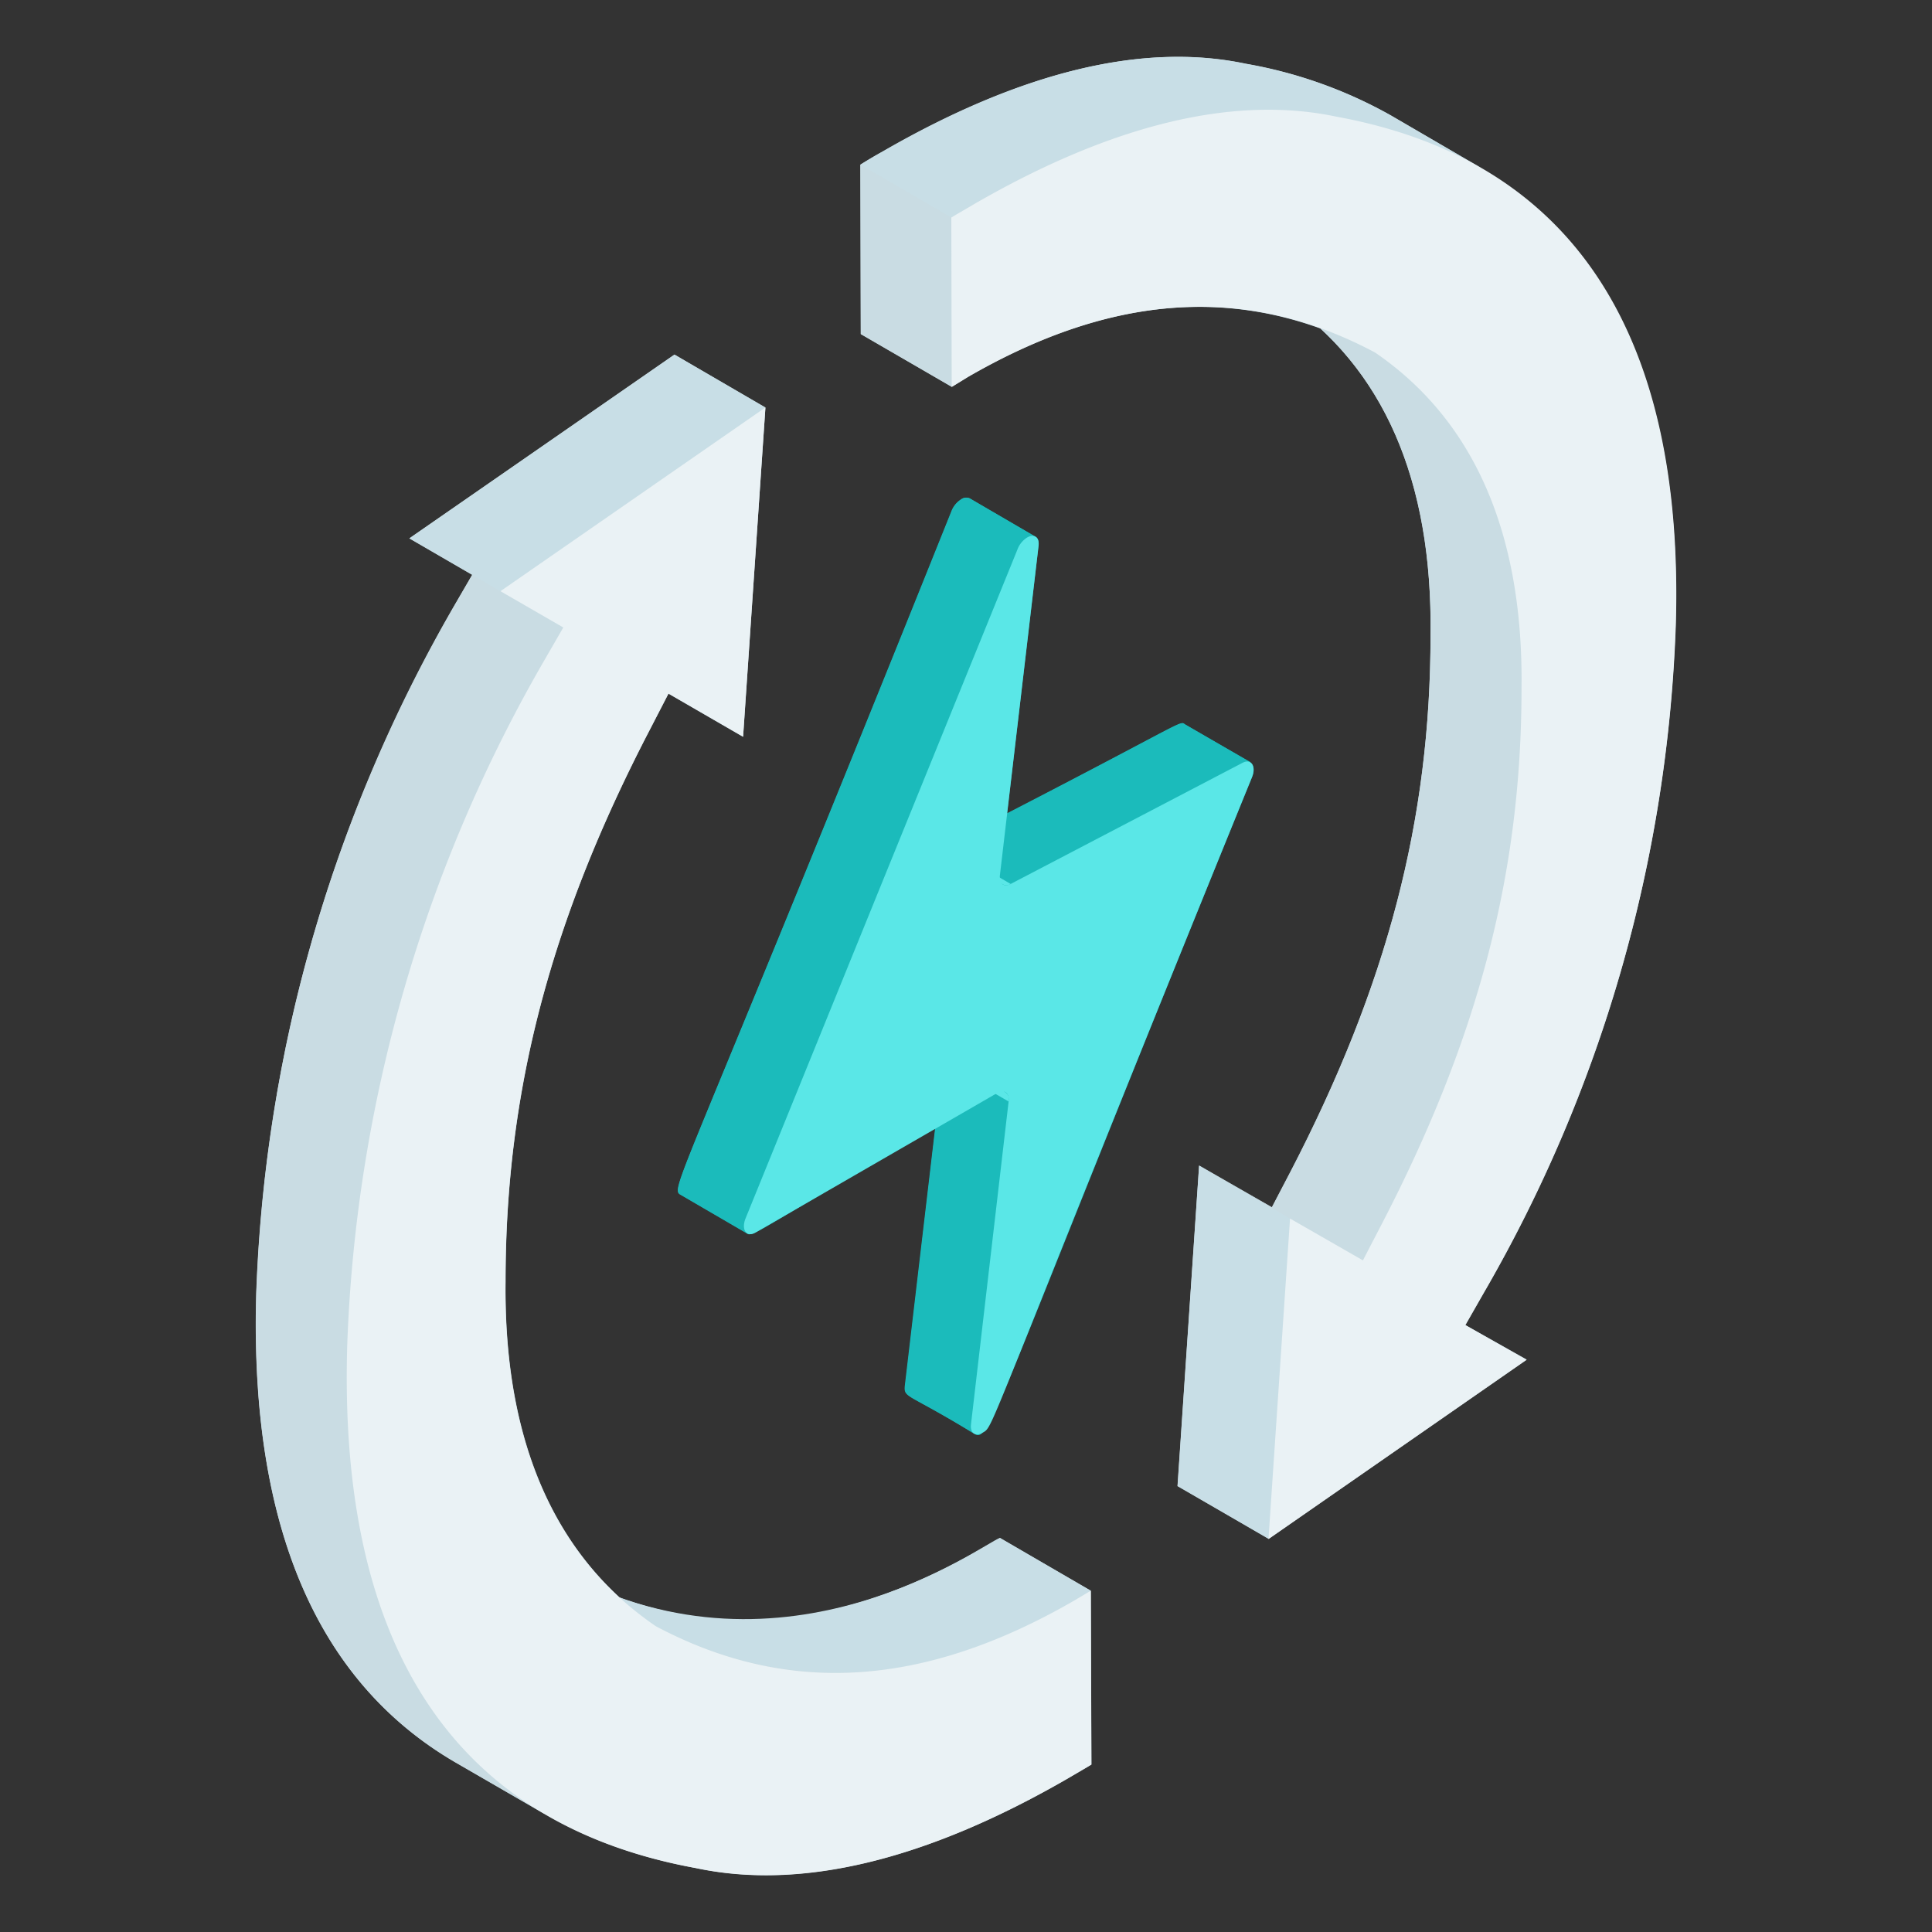 <?xml version="1.0" encoding="UTF-8"?> <svg xmlns="http://www.w3.org/2000/svg" id="Layer_1" data-name="Layer 1" viewBox="0 0 500 500"><rect x="0" y="0" width="500" height="500" fill="#333333" stroke="none"/><defs><style>.cls-1{fill:#c9dce3;}.cls-2{isolation:isolate;}.cls-3{fill:#c8dee6;}.cls-4{fill:#c9dbe2;}.cls-5{fill:#eaf2f5;}.cls-6{fill:#1bbbbb;}.cls-7{fill:#5ae7e7;}</style></defs><path class="cls-1" d="M379.24,342.94l15.88,8.92-66.76,46.37-23.63-13.62,5.59-82.94,18.82,10.78,4.81-9.21c25.09-48.34,36.27-91.08,36.27-138.82.49-34.91-9.12-61.57-28.53-79.41-28.72-10.4-58.62-6.28-91.07,12.45l-4.32,2.64L222.77,86.48l-.09-43.83c2-1.27,3.92-2.45,6-3.53,35.68-20.58,67.25-28.23,93.72-22.64A118,118,0,0,1,360,29.91l23.43,13.63c-.88-.49-1.86-.89-2.74-1.38,36.86,19.81,54.7,59.9,52.94,119.8A369.25,369.25,0,0,1,384,334.61Z"></path><path class="cls-1" d="M282.28,411.66l.2,45c-2.16,1.28-4.22,2.45-6.18,3.63-36.66,21.18-69,28.92-96.27,23.14-14.9-2.75-27.94-7.45-39.22-14.12h-.09l-22.94-13.24c-36-21-53.24-61.66-51.47-121.56a381.89,381.89,0,0,1,51-177.35l4.9-8.43-16.28-9.41,68.63-47.55,23.53,13.73-5.79,85.19L173,179.51l-4.9,9.51c-25.78,49.61-37.25,93.63-37.25,142.65-.4,35.88,9.5,63.33,29.5,81.76,29.61,10.78,60.49,6.57,94-12.84l4.41-2.55Z"></path><g class="cls-2"><polygon class="cls-3" points="328.31 398.27 304.76 384.58 310.34 301.63 333.89 315.32 328.31 398.27"></polygon><polygon class="cls-4" points="333.89 315.32 310.34 301.63 329.2 312.45 352.75 326.14 333.89 315.32"></polygon><path class="cls-1" d="M393.82,178.07c0,47.73-11.17,90.54-36.24,138.89l-4.8,9.19-23.6-13.68,4.8-9.19c25.07-48.35,36.24-91.16,36.24-138.89.52-40.1-12.22-69.34-37.91-86.88C339.93,84.93,394.89,95.77,393.82,178.07Z"></path><path class="cls-3" d="M383.48,43.57c-10.75-6.27-23.29-10.76-37.59-13.37-26.53-5.64-58.07,2-93.78,22.56-2,1.15-3.86,2.29-6,3.55l-23.5-13.68c2-1.26,4-2.4,6-3.55,35.72-20.58,67.26-28.2,93.78-22.56A117,117,0,0,1,360,29.89Z"></path><polygon class="cls-1" points="246.33 100.12 222.77 86.43 222.65 42.61 246.2 56.3 246.33 100.12"></polygon></g><path class="cls-5" d="M252.14,52.8c35.73-20.64,67.23-28.23,93.76-22.6C406.44,41.29,436,85.57,433.7,161.92A370.42,370.42,0,0,1,384,334.56l-4.78,8.36,15.85,9-66.79,46.39,5.58-82.95,18.86,10.82,4.78-9.21c25.11-48.33,36.28-91.15,36.27-138.88.49-40-12.28-69.34-37.91-86.86-33.11-17.64-67.43-15.55-105.3,6.31l-4.26,2.62L246.2,56.3C248.2,55.07,250.14,54,252.14,52.8Z"></path><g class="cls-2"><path class="cls-3" d="M282.3,411.68c-3.89,1.35-54.38,40.17-112.58,9.19l-23.5-13.68c57.46,30.59,107.94-7.58,112.58-9.19Z"></path><path class="cls-1" d="M141.42,469.75l-23.6-13.68c-36-21-53.26-61.62-51.48-121.56,2.29-62.66,19.42-122.29,51-177.32l4.91-8.46,23.6,13.68-5,8.46c-31.54,55-48.67,114.66-51,177.32C88.06,408.13,105.39,448.75,141.42,469.75Z"></path><polygon class="cls-3" points="129.51 153.03 105.95 139.34 174.54 91.77 198.09 105.45 129.51 153.03"></polygon><path class="cls-5" d="M198.09,105.45l-5.77,85.21L173,179.5,168.08,189c-25.77,49.64-37.27,93.65-37.26,142.68-.49,41.11,12.55,71.18,38.92,89.19,34,18.06,69.23,15.89,108.17-6.59l4.4-2.61.12,45c-2.06,1.27-4.13,2.46-6.13,3.62-36.67,21.17-69,29-96.24,23.17-62.2-11.35-92.52-56.85-90.2-135.24a380.81,380.81,0,0,1,51-177.31l4.92-8.52L129.51,153Z"></path></g><g class="cls-2"><path class="cls-6" d="M324,201.18c-67.66,166.17-67.7,172.63-72,169.8-17.16-10.5-18.09-9.11-17.85-12.26l7.85-66.66c-46.74,26.44-47.41,28.79-49,26.86l.29.3-17-9.91c-3.17-1.76-1.37.74,69.9-176.95a6.48,6.48,0,0,1,2.55-3.14A2.2,2.2,0,0,1,251,129l16.76,9.81c.79.29,1.18,1.08,1,2.45l-8.13,69.21c46.07-23.73,44.68-24.07,46-23l17.06,9.81c-.1,0-.1-.1-.19,0C324.44,197.75,324.83,199.32,324,201.18Z"></path></g><g class="cls-2"><path class="cls-6" d="M252.11,371c-17.39-10.69-18-9-17.84-12.3l9.8-83.56L261,285C251.39,371.36,250.17,370,252.11,371Z"></path><path class="cls-7" d="M243.2,272.78c17,10.51,18.18,9.13,17.82,12.28l-17-9.87A2.3,2.3,0,0,0,243.2,272.78Z"></path><path class="cls-6" d="M323.62,197.3a2,2,0,0,0-2,.08l-60,31.41-17-9.88c63.28-32.71,60.7-32.38,62-31.49Z"></path><path class="cls-7" d="M259.63,228.92l-17-9.88a1.94,1.94,0,0,0,1.94-.15l17,9.88A2,2,0,0,1,259.63,228.92Z"></path><path class="cls-6" d="M268,138.89a2.34,2.34,0,0,0-2.25.24,6.79,6.79,0,0,0-2.49,3.13C192,320,190.15,317.43,193.37,319.18l-17-9.88c-3.22-1.76-1.43.89,69.9-176.92a6,6,0,0,1,2.49-3.13A2.17,2.17,0,0,1,251,129Z"></path><path class="cls-7" d="M265.78,139.13c1.66-1,3.29-.33,3,2.17l-10,85.18c-.25,2.15,1,3.23,2.78,2.29l60-31.35c2.26-1.19,3.6.87,2.42,3.79C253.93,373.43,257.42,369,254.3,370.78c-1.66,1-3.3.32-3-2.22l9.73-83.5c.25-2.21-1.14-3.24-2.93-2.2L195.5,319c-2.31,1.33-3.75-.78-2.53-3.73l70.32-173A6.25,6.25,0,0,1,265.78,139.13Z"></path></g></svg> 